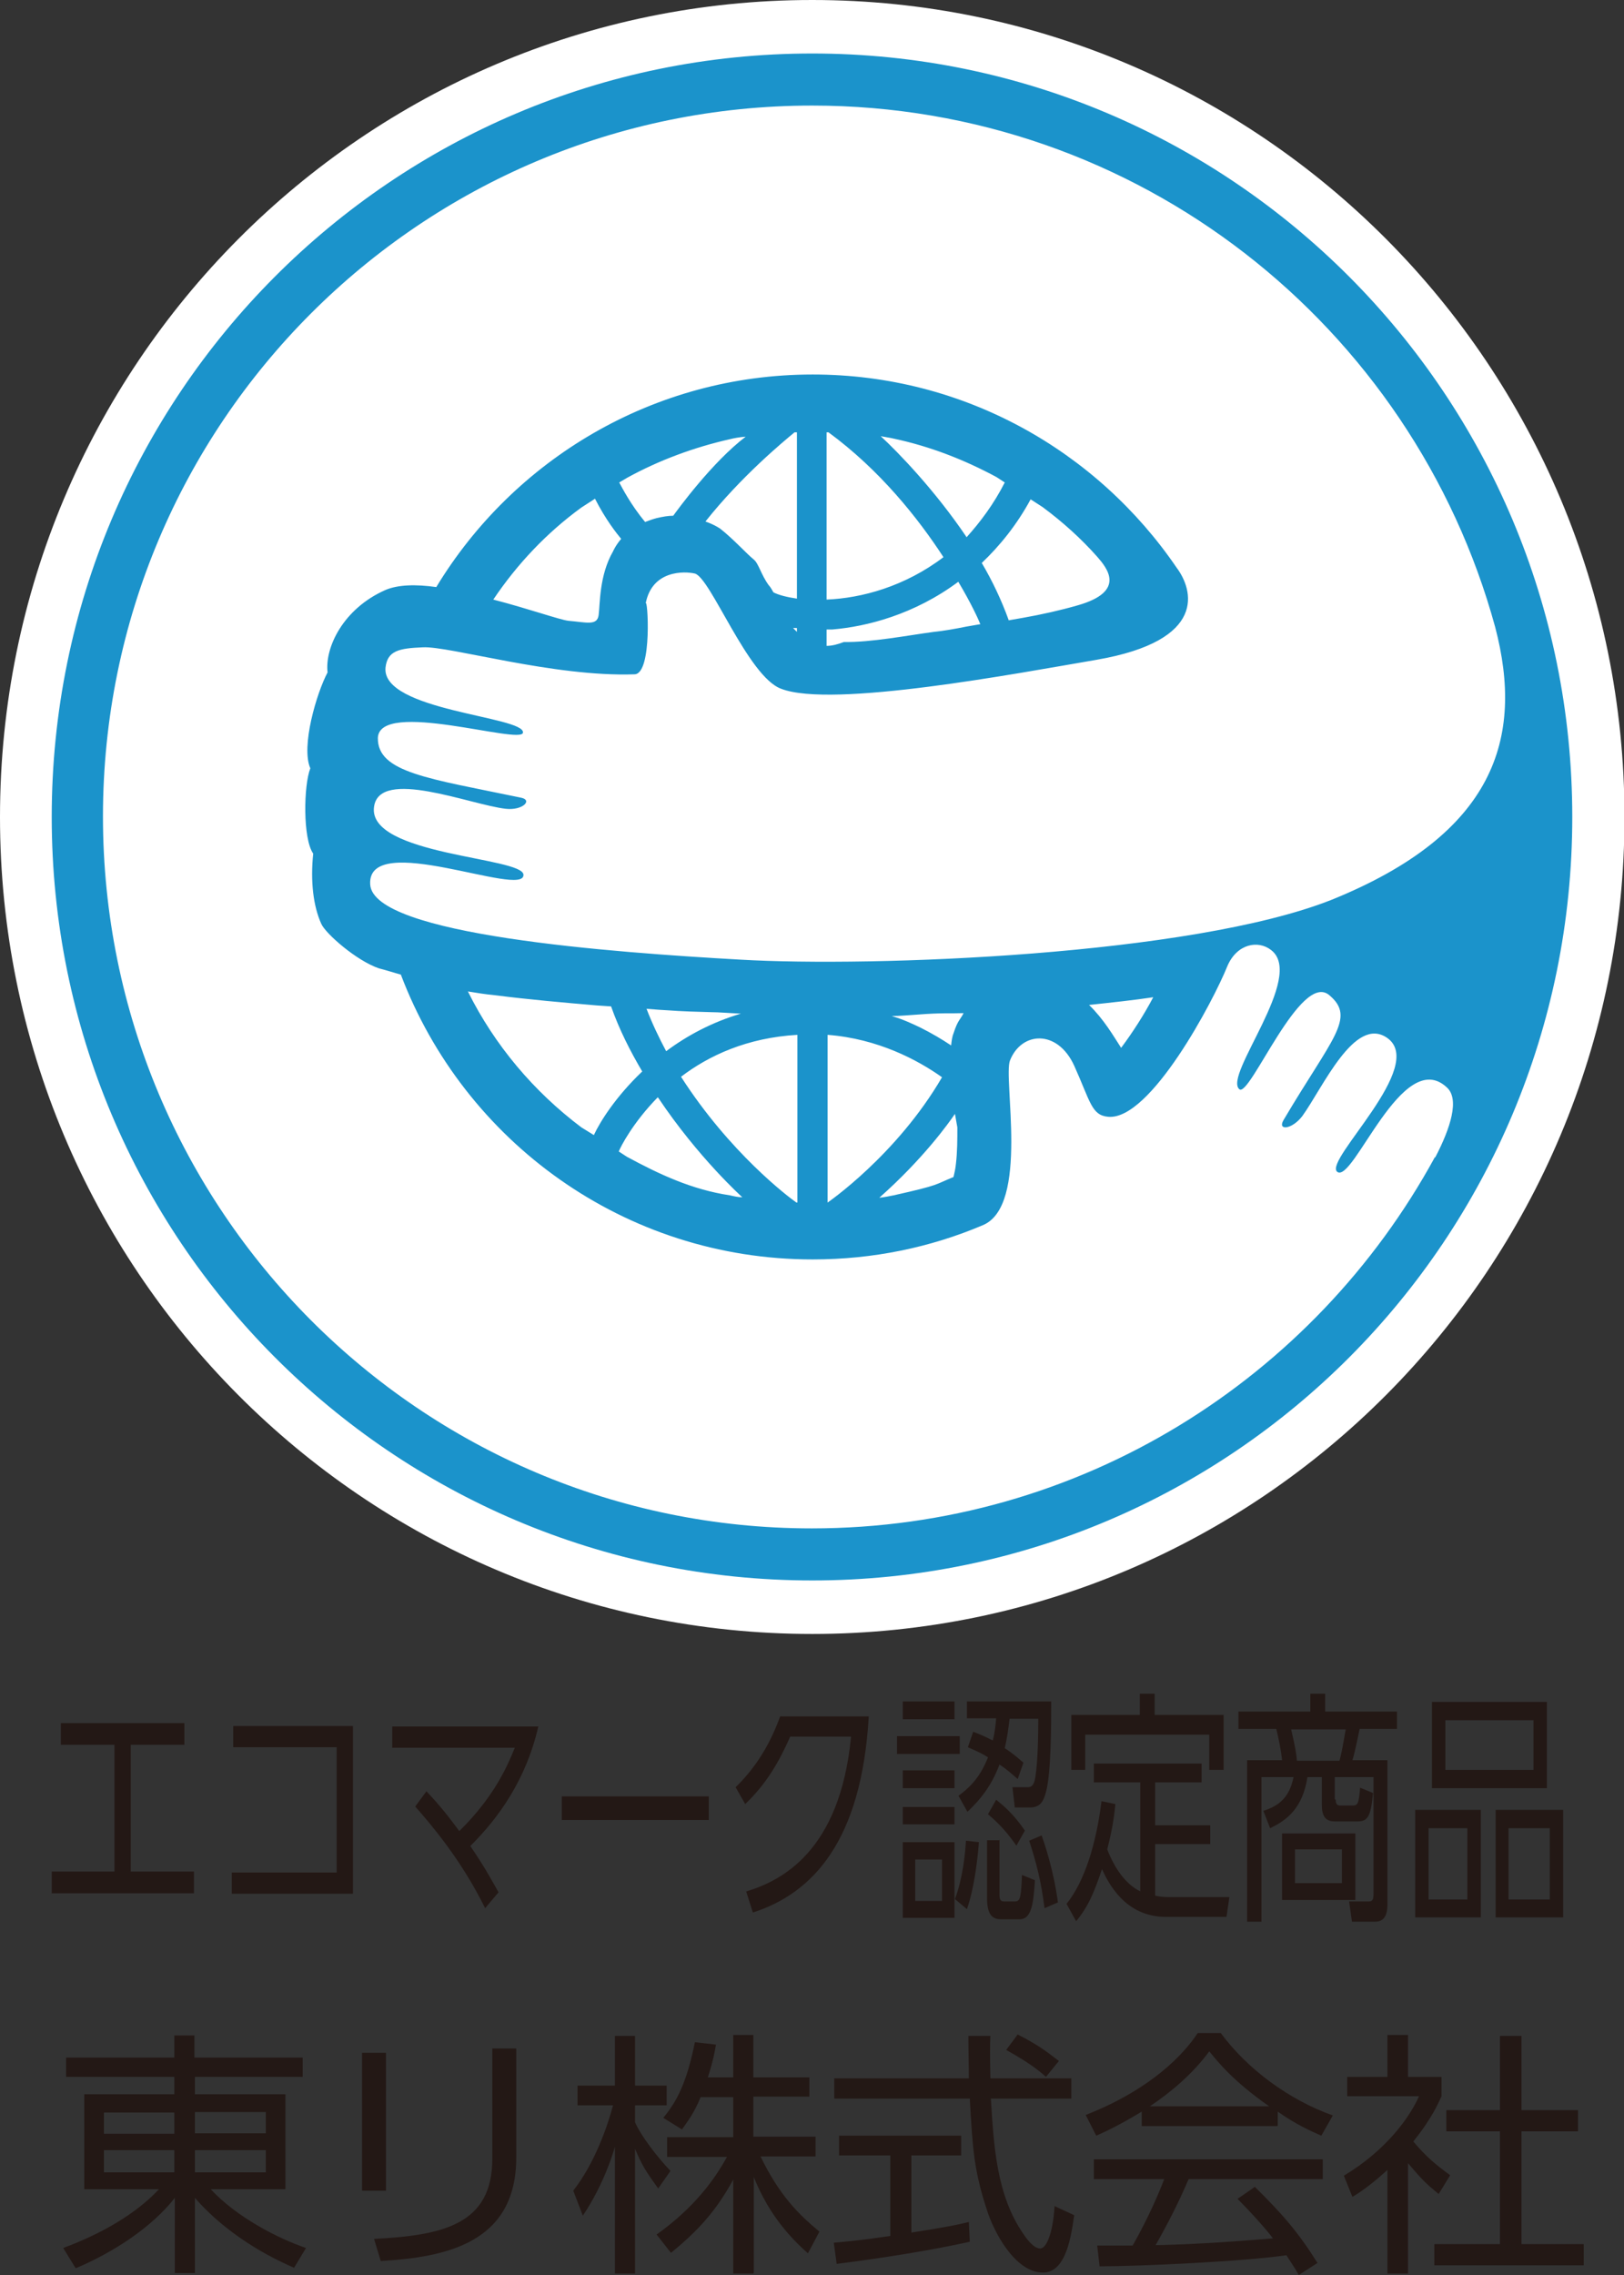 <svg width="80" height="112" viewBox="0 0 80 112" fill="none" xmlns="http://www.w3.org/2000/svg">
<rect x="0" y="0" width="80" height="112" fill="#333333" stroke="none"/>
<g clip-path="url(#clip0_2044_588)">
<path d="M40.012 80.441C62.094 80.441 80.024 62.431 80.024 40.22C80.024 18.01 62.094 0 40.012 0C17.93 0 0 18.01 0 40.22C0 62.431 17.906 80.441 40.012 80.441Z" fill="white"/>
<path d="M29.301 24.535C29.844 25.603 30.386 26.268 30.599 26.529C30.316 26.861 30.198 27.146 30.198 27.146C29.513 28.332 29.561 29.756 29.49 30.278C29.419 30.824 28.876 30.634 28.003 30.563C27.579 30.515 26.045 29.969 24.3 29.518C25.479 27.763 26.942 26.22 28.64 24.986L29.301 24.559M33.17 25.39C32.911 25.39 32.651 25.437 32.344 25.508C32.156 25.556 31.967 25.627 31.778 25.698C31.07 24.844 30.646 24.014 30.504 23.752L30.905 23.515C32.462 22.661 34.185 22.02 35.978 21.617C36.166 21.569 36.426 21.522 36.733 21.498C35.081 22.756 33.406 25.058 33.147 25.413M47.608 26.434C46.051 24.132 44.258 22.281 43.385 21.474C43.621 21.522 43.834 21.546 44.022 21.593C45.815 21.973 47.514 22.637 49.095 23.491L49.496 23.752C48.953 24.82 48.292 25.698 47.608 26.457M49.684 30.515C49.331 29.542 48.882 28.593 48.363 27.715C49.26 26.861 50.086 25.841 50.77 24.583L51.359 24.963C52.35 25.698 53.247 26.505 54.049 27.407C54.521 27.952 55.512 29.115 53.082 29.803C52.256 30.041 51.312 30.254 50.369 30.42L49.684 30.539V30.515ZM40.719 30.99H41.003C42.701 30.847 45.037 30.254 47.207 28.641C47.844 29.708 48.198 30.491 48.292 30.729L47.608 30.847C47.019 30.966 46.476 31.061 46.004 31.108C44.754 31.274 42.914 31.63 41.569 31.607C41.262 31.725 40.979 31.797 40.719 31.797V30.99ZM39.257 30.942V31.108L39.068 30.919H39.257V30.942ZM39.257 21.285V29.471C38.785 29.4 38.384 29.305 38.101 29.163C38.03 29.044 37.959 28.902 37.865 28.807C37.487 28.285 37.37 27.739 37.134 27.549C36.733 27.217 36.143 26.552 35.482 26.03C35.482 26.03 35.223 25.841 34.751 25.674C36.52 23.444 38.62 21.712 39.139 21.285H39.257ZM40.814 21.285C43.338 23.136 45.226 25.508 46.476 27.43C44.565 28.878 42.442 29.447 40.719 29.518V21.285H40.79H40.814ZM47.042 54.837C47.113 55.241 47.16 55.502 47.16 55.502C47.16 56.095 47.16 56.712 47.089 57.305C47.066 57.542 47.019 57.732 46.971 57.946C46.028 58.325 46.358 58.325 44.022 58.847C43.786 58.895 43.551 58.942 43.315 58.966C45.485 57.044 46.736 55.288 47.042 54.837ZM32.415 54.03C34.397 56.996 36.567 58.942 36.567 58.942C36.355 58.942 36.166 58.895 35.954 58.847C34.067 58.563 32.462 57.803 30.882 56.949L30.481 56.688C30.575 56.451 31.165 55.288 32.392 54.03M30.103 49.546C30.504 50.685 31.047 51.752 31.637 52.749C30.339 53.983 29.561 55.217 29.254 55.881L28.64 55.502C26.305 53.746 24.37 51.468 23.049 48.81C23.474 48.881 23.922 48.952 24.418 49C26.093 49.213 27.744 49.356 29.395 49.498L30.103 49.546ZM32.816 51.752C32.462 51.088 32.132 50.4 31.849 49.664L32.462 49.712C33.335 49.759 33.241 49.783 35.034 49.83C35.411 49.83 35.93 49.878 36.497 49.902C35.057 50.329 33.831 50.993 32.816 51.752ZM40.767 50.946C43.244 51.136 45.202 52.18 46.405 53.034C44.164 56.878 40.767 59.203 40.767 59.203V50.946ZM39.233 59.203C38.856 58.942 35.954 56.759 33.548 53.01C34.916 51.966 36.803 51.088 39.28 50.946V59.203H39.233ZM46.971 50.874C46.901 51.041 46.877 51.254 46.853 51.468C46.429 51.183 45.91 50.874 45.343 50.59C44.943 50.4 44.494 50.186 43.928 50.02C44.353 50.02 44.777 49.973 45.202 49.949C46.405 49.854 46.736 49.902 47.467 49.878C47.302 50.21 47.184 50.21 46.971 50.874ZM56.809 49.095C56.361 49.949 55.795 50.827 55.228 51.586C54.828 50.969 54.379 50.186 53.648 49.474C54.757 49.356 55.865 49.237 56.809 49.095ZM70.681 56.973C64.736 67.864 53.223 75.244 39.988 75.244C20.714 75.244 5.072 59.559 5.072 40.197C5.072 20.834 20.737 5.197 40.012 5.197C56.054 5.197 69.596 16.041 73.654 30.871C75.093 36.352 73.63 41.051 65.585 44.302C58.673 47.03 43.008 47.624 36.473 47.244C30.15 46.888 18.378 46.034 18.236 43.542C18.071 40.837 25.833 44.23 25.786 43.068C25.786 42.19 18.095 42.118 18.425 39.722C18.685 37.776 23.191 39.627 24.913 39.817C25.739 39.912 26.258 39.39 25.668 39.271C21.115 38.322 18.59 38.037 18.614 36.329C18.685 34.407 25.692 36.685 25.762 36.068C25.857 35.261 18.779 35 18.991 32.864C19.086 32.034 19.652 31.915 20.832 31.868C22.129 31.797 27.272 33.339 31.259 33.197C32.156 33.173 31.896 29.258 31.802 29.732C32.108 28.047 33.736 28.119 34.232 28.237C35.01 28.451 36.85 33.315 38.478 33.908C40.979 34.881 50.109 33.149 54.002 32.485C59.522 31.535 58.767 29.02 57.965 27.952C54.049 22.21 47.49 18.437 40.035 18.437C32.179 18.437 25.291 22.637 21.492 28.902C20.478 28.759 19.605 28.783 18.991 29.044C16.892 29.969 15.995 31.891 16.137 33.102C15.594 34.122 14.816 36.756 15.287 37.824C14.957 38.654 14.91 41.288 15.429 42.024C15.287 43.376 15.429 44.61 15.83 45.488C16.043 45.963 17.552 47.291 18.661 47.671C19.039 47.766 19.392 47.885 19.746 47.98C22.86 56.19 30.764 62.003 40.035 62.003C43.008 62.003 45.839 61.41 48.41 60.319C50.722 59.369 49.401 53.057 49.755 52.203C50.321 50.78 52.091 50.661 52.916 52.464C53.719 54.244 53.766 54.908 54.592 54.98C56.668 55.169 59.782 49.261 60.466 47.552C60.938 46.461 61.976 46.271 62.613 46.769C64.335 48.075 60.23 52.963 61.056 53.627C61.575 54.03 64.076 47.766 65.491 49C66.812 50.115 65.609 51.112 63.226 55.146C62.919 55.668 63.627 55.62 64.146 54.956C65.161 53.556 66.718 49.996 68.322 51.088C70.327 52.464 65.208 57.115 65.868 57.685C66.647 58.325 69.077 51.491 71.271 53.532C71.908 54.102 71.46 55.525 70.705 56.973M40.012 2.634C19.322 2.634 2.548 19.457 2.548 40.22C2.548 60.983 19.322 77.807 40.012 77.807C60.702 77.807 77.452 60.983 77.452 40.22C77.452 19.457 60.678 2.634 40.012 2.634Z" fill="#1B93CB"/>
<path d="M6.441 92.139H9.555V93.207H2.548V92.139H5.638V85.898H2.996V84.831H9.083V85.898H6.441V92.139Z" fill="#231815"/>
<path d="M17.387 84.973V93.23H11.418V92.186H16.585V86.017H11.489V84.973H17.387Z" fill="#231815"/>
<path d="M20.997 88.176C21.445 88.651 21.893 89.149 22.625 90.146C24.394 88.413 25.031 86.847 25.361 86.041H19.322V84.997H26.517C25.927 87.583 24.583 89.481 23.167 90.881C23.922 91.973 24.323 92.756 24.559 93.159L23.898 93.942C22.695 91.498 21.162 89.742 20.454 88.936L20.997 88.2" fill="#231815"/>
<path d="M34.916 88.438H27.673V89.6H34.916V88.438Z" fill="#231815"/>
<path d="M36.78 93.112C38.478 92.59 41.38 91.166 41.923 85.495H38.927C38.36 86.776 37.747 87.821 36.709 88.817L36.237 87.987C37.039 87.204 37.841 86.136 38.431 84.499H42.796C42.442 90.644 40.035 93.207 37.086 94.156L36.756 93.112" fill="#231815"/>
<path d="M51.454 93.942C51.289 92.614 51.053 91.712 50.699 90.62L51.312 90.359C51.43 90.692 51.902 92.044 52.114 93.658L51.454 93.942ZM50.062 90.858C49.449 89.956 48.882 89.505 48.67 89.315L49.071 88.603C49.425 88.888 49.92 89.291 50.487 90.122L50.086 90.834L50.062 90.858ZM49.236 90.573V93.231C49.236 93.42 49.236 93.61 49.449 93.61H50.015C50.274 93.61 50.298 93.325 50.345 92.305L50.982 92.566C50.911 93.634 50.84 94.488 50.227 94.488H49.307C48.859 94.488 48.623 94.227 48.623 93.444V90.597H49.26L49.236 90.573ZM47.207 88.413C47.632 88.105 48.245 87.607 48.67 86.515C48.41 86.349 48.269 86.278 47.679 86.017L47.939 85.258C48.198 85.353 48.387 85.424 48.906 85.685C49.024 85.21 49.047 84.878 49.071 84.593H47.632V83.763H51.784C51.784 84.807 51.784 87.298 51.525 88.224C51.407 88.675 51.242 88.983 50.746 88.983H49.991L49.873 87.986H50.628C50.888 87.986 50.958 87.773 51.006 87.464C51.124 86.729 51.147 85.4 51.147 84.617H49.732C49.661 85.21 49.614 85.542 49.496 86.064C49.968 86.373 50.156 86.563 50.416 86.776L50.133 87.583C49.826 87.322 49.637 87.132 49.236 86.871C48.859 87.868 48.34 88.556 47.656 89.197L47.207 88.39V88.413ZM47.042 93.492C47.42 92.471 47.538 91.356 47.585 90.62L48.222 90.692C48.151 91.617 47.986 92.969 47.632 93.99L47.042 93.492ZM46.405 91.546H45.084V93.586H46.405V91.546ZM47.019 94.417H44.471V90.692H47.019V94.417ZM47.019 89.814H44.471V88.959H47.019V89.814ZM47.019 88.034H44.471V87.156H47.019V88.034ZM47.019 84.641H44.471V83.763H47.019V84.641ZM47.278 86.349H44.188V85.471H47.278V86.349Z" fill="#231815"/>
<path d="M56.88 83.383V84.427H60.277V87.132H59.569V85.4H53.459V87.132H52.775V84.427H56.149V83.383H56.88ZM56.172 87.749H53.884V86.823H59.192V87.749H56.904V89.861H59.617V90.786H56.904V93.325C57.116 93.373 57.352 93.396 57.588 93.396H60.56L60.419 94.369H57.423C55.417 94.369 54.592 92.684 54.285 92.02C53.907 93.135 53.624 93.847 53.011 94.583L52.539 93.729C53.436 92.613 54.002 90.763 54.261 88.674L54.945 88.817C54.851 89.742 54.733 90.288 54.544 91.047C54.898 91.973 55.465 92.779 56.172 93.112V87.773V87.749Z" fill="#231815"/>
<path d="M66.104 91.047H63.792V92.708H66.104V91.047ZM65.986 86.681C66.152 86.064 66.246 85.329 66.293 85.139H63.604C63.816 86.064 63.863 86.349 63.887 86.681H65.986ZM66.765 93.539H63.155V90.264H66.765V93.539ZM65.798 88.603C65.798 88.769 65.845 88.888 66.01 88.888H66.6C66.883 88.888 66.93 88.84 67.001 88.01L67.638 88.271C67.52 89.505 67.355 89.671 66.836 89.671H65.821C65.515 89.671 65.114 89.647 65.114 88.864V87.488H64.406C64.17 89.007 63.415 89.6 62.566 90.003L62.235 89.149C62.967 88.912 63.509 88.532 63.722 87.488H62.141V94.606H61.433V86.657H63.155C63.108 86.159 62.99 85.613 62.872 85.115H61.008V84.261H64.547V83.383H65.279V84.261H68.817V85.115H66.977C66.836 85.803 66.718 86.349 66.623 86.657H68.346V93.729C68.346 93.966 68.346 94.606 67.756 94.606H66.6L66.458 93.61H67.449C67.614 93.61 67.661 93.491 67.661 93.23V87.488H65.751V88.579L65.798 88.603Z" fill="#231815"/>
<path d="M74.314 93.515H76.343V90.004H74.314V93.515ZM77.004 94.393H73.677V89.102H77.004V94.393ZM71.2 87.132H75.541V84.688H71.2V87.132ZM76.202 88.034H70.54V83.787H76.202V88.034ZM70.374 93.515H72.285V90.004H70.374V93.515ZM72.946 94.393H69.714V89.102H72.946V94.393Z" fill="#231815"/>
<path d="M13.094 105.854H9.602V106.946H13.094V105.854ZM13.094 103.979H9.602V105.023H13.094V103.979ZM5.119 106.946H8.587V105.854H5.119V106.946ZM5.119 105.047H8.587V104.003H5.119V105.047ZM14.934 102.247H9.602V103.101H14.061V107.776H10.38C11.654 109.152 13.683 110.196 15.075 110.671L14.485 111.644C13.896 111.383 11.466 110.339 9.602 108.203V111.905H8.611V108.203C7.479 109.651 5.591 110.885 3.728 111.668L3.114 110.671C4.954 109.983 6.653 109.034 7.833 107.776H4.152V103.101H8.587V102.247H3.256V101.298H8.587V100.207H9.578V101.298H14.91V102.247H14.934Z" fill="#231815"/>
<path d="M25.432 106.21C25.432 110.434 21.964 111.122 18.756 111.312L18.425 110.221C21.823 110.054 24.252 109.509 24.252 106.282V100.848H25.432V106.21ZM19.015 107.848H17.835V101.061H19.015V107.848Z" fill="#231815"/>
<path d="M37.11 111.929H36.119V107.302C35.293 108.82 34.42 109.793 33.052 110.909L32.344 110.007C34.185 108.702 35.199 107.302 35.812 106.186H32.863V105.214H36.119V103.244H34.515C34.161 104.098 33.854 104.454 33.595 104.834L32.675 104.264C33.312 103.481 33.807 102.627 34.232 100.539L35.27 100.658C35.199 101.061 35.128 101.464 34.869 102.271H36.119V100.183H37.11V102.271H39.87V103.22H37.11V105.19H40.177V106.163H37.464C38.384 108.061 39.328 109.01 40.366 109.864L39.8 110.932C38.36 109.675 37.605 108.346 37.134 107.183V111.881M32.415 107.729C31.849 106.946 31.613 106.59 31.283 105.783V111.929H30.292V105.688C30.174 106.092 29.726 107.563 28.711 109.081L28.239 107.848C29.301 106.495 29.938 104.644 30.198 103.648H28.452V102.675H30.292V100.231H31.283V102.675H32.84V103.648H31.283V104.478C31.542 105.095 32.344 106.163 33.029 106.875L32.415 107.753V107.729Z" fill="#231815"/>
<path d="M51.525 102.247C51.053 101.82 50.534 101.464 49.566 100.919L50.133 100.159C51.053 100.634 51.43 100.895 52.162 101.464L51.525 102.247ZM48.788 100.23C48.764 100.657 48.764 101.18 48.788 102.319H52.775V103.315H48.812C48.953 105.664 49.095 108.085 50.416 109.983C50.557 110.196 50.911 110.695 51.242 110.695C51.572 110.695 51.879 109.841 51.949 108.607L52.916 109.057C52.775 110.007 52.539 111.881 51.383 111.881C49.968 111.881 48.929 109.793 48.623 108.82C47.986 106.874 47.915 105.878 47.773 103.315H41.097V102.319H47.726C47.726 101.702 47.703 100.966 47.703 100.23H48.764H48.788ZM47.773 110.363C45.957 110.766 43.621 111.146 41.215 111.454L41.073 110.41C41.592 110.363 42.253 110.315 43.857 110.078V106.115H41.333V105.142H47.349V106.115H44.895V109.912C46.712 109.627 47.255 109.508 47.726 109.39L47.773 110.363Z" fill="#231815"/>
<path d="M62.519 103.695C60.726 102.437 60.018 101.535 59.57 100.99C58.767 102.081 57.706 102.983 56.644 103.695H62.519ZM61.811 107.657C63.156 108.986 63.934 109.864 64.901 111.407L63.981 112C63.793 111.668 63.627 111.43 63.368 111.027C61.268 111.335 56.125 111.573 54.167 111.573L54.049 110.552H55.795C56.573 109.176 57.069 108.013 57.352 107.278H53.884V106.305H65.161V107.278H58.555C58.248 107.99 57.753 109.081 56.927 110.529C57.234 110.529 58.65 110.481 58.933 110.457C60.466 110.386 61.764 110.268 62.707 110.196C62.589 110.03 61.952 109.247 60.962 108.251L61.787 107.681L61.811 107.657ZM62.92 104.668H56.243V103.956C55.111 104.644 54.427 104.952 54.002 105.142L53.483 104.122C57.234 102.651 58.65 100.61 59.003 100.088H60.136C61.433 101.844 63.462 103.362 65.656 104.146L65.09 105.142C64.547 104.905 63.816 104.573 62.943 103.956V104.644L62.92 104.668Z" fill="#231815"/>
<path d="M74.951 100.231V103.885H77.735V104.929H74.951V110.481H78.018V111.525H70.658V110.481H73.89V104.929H71.247V103.885H73.89V100.231H74.951ZM69.36 111.929H68.346V106.827C67.543 107.563 66.977 107.942 66.623 108.156L66.199 107.112C68.298 105.854 69.454 104.217 69.903 103.197H66.364V102.248H68.346V100.183H69.36V102.248H71.011V103.197C70.87 103.505 70.54 104.288 69.62 105.427C70.28 106.21 70.728 106.566 71.436 107.088L70.87 108.014C70.209 107.468 70.068 107.325 69.36 106.495V111.905V111.929Z" fill="#231815"/>
</g>
<defs>
<clipPath id="clip0_2044_588">
<rect width="80" height="112" fill="white"/>
</clipPath>
</defs>
</svg>
